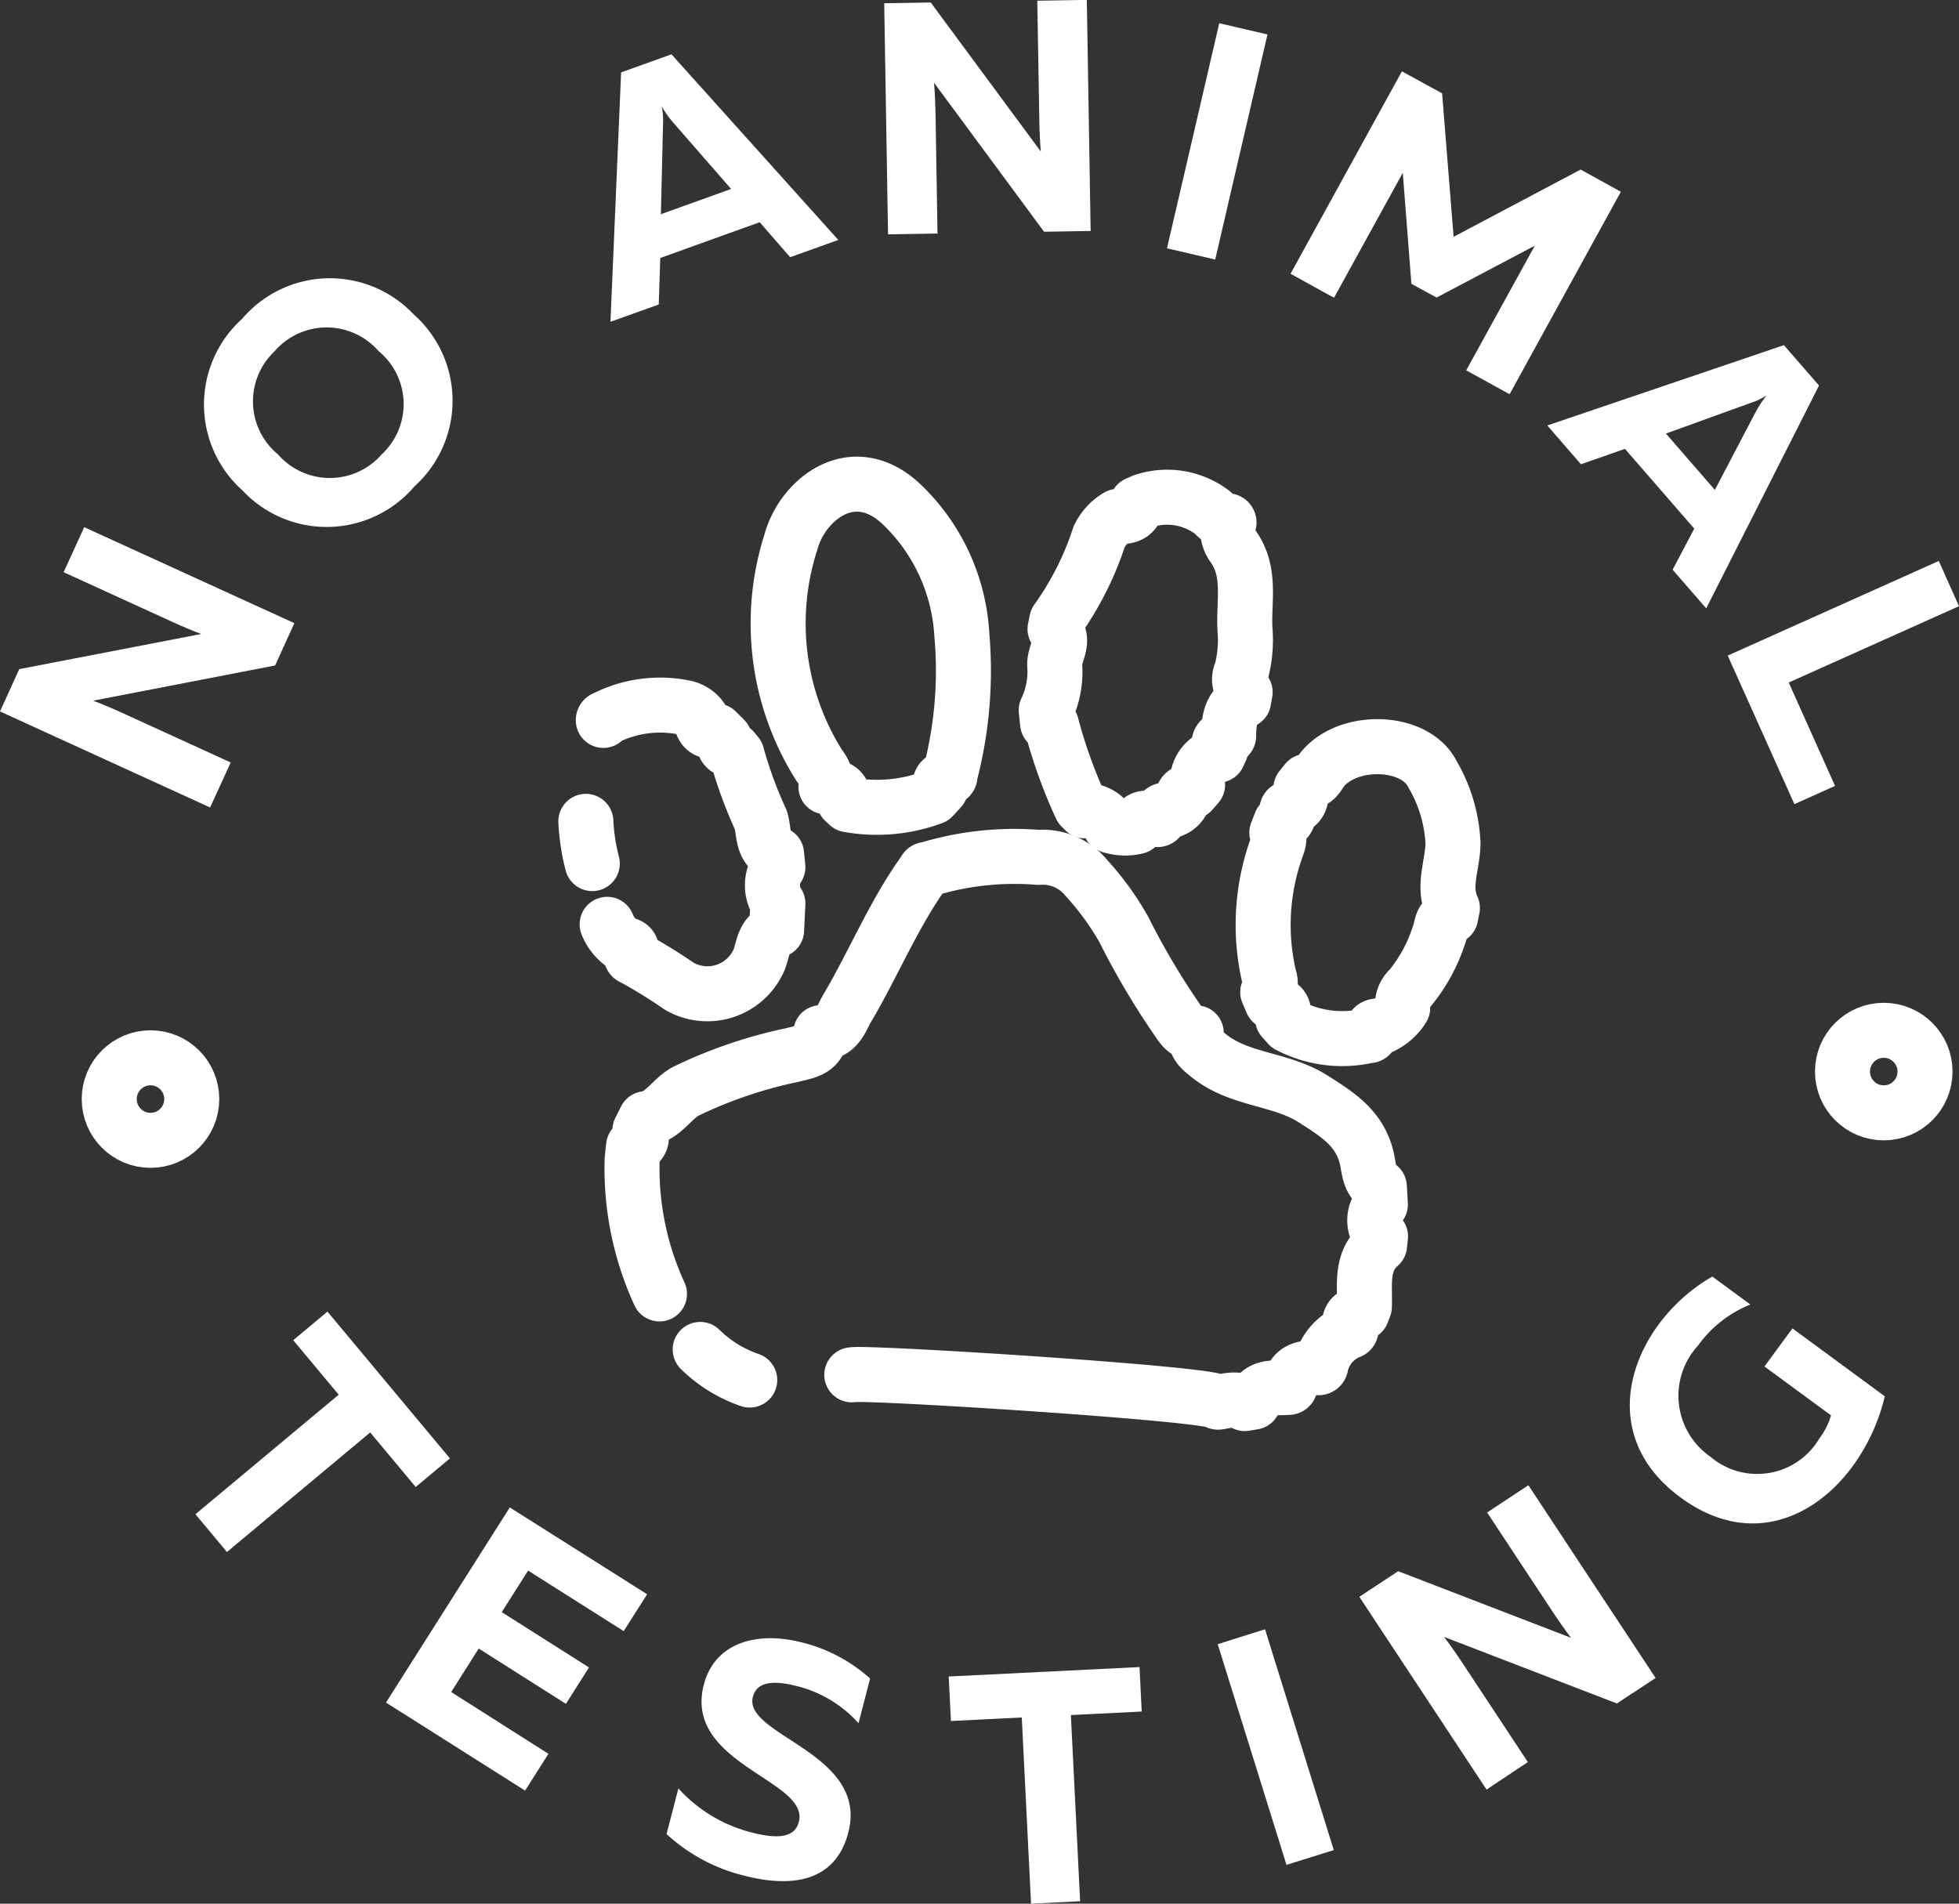 <svg xmlns="http://www.w3.org/2000/svg" width="71.205" height="69.199" viewBox="0 0 71.205 69.199">
  <rect x="0" y="0" width="71.205" height="69.199" fill="#333333" stroke="none"/>
  <g id="Group_300" data-name="Group 300" transform="translate(1.47 74.952)">
    <g id="Group_294" data-name="Group 294">
      <path id="Path_803" data-name="Path 803" d="M22.5-27.918a10.907,10.907,0,0,1-.993-4.889l.051-.478c.334-.1.318-.331.234-.592L22-34.286c.635-.091.921-.693,1.438-.988A16.637,16.637,0,0,1,27.322-36.6c.42-.118,1.013-.142,1.044-.814l.038.042-.04-.041c.6.031.752-.539.947-.868.979-1.651,1.7-3.447,2.833-5.015a.059.059,0,0,1,.077-.048,10.844,10.844,0,0,1,4.055-.442,2.039,2.039,0,0,1,1.733.739,10.224,10.224,0,0,1,1.371,1.885,27.4,27.4,0,0,0,1.986,3.348c.153.229.316.449.643.407-.087.425.186.613.48.847,1.109.881,2.593.805,3.775,1.557.916.583,1.745,1.1,1.968,2.261.061.319.084.718.433.929l.038.645a.915.915,0,0,0,.005,1.158l-.034.321c-.706.616-.519,1.453-.553,2.235l-.084.223c-.349.054-.546.21-.4.6a.069.069,0,0,1-.059.079,1.725,1.725,0,0,0-1.041,1.255.085.085,0,0,1-.1.06c-.488-.008-.939.04-1.011.665a.063.063,0,0,1-.077.05c-.475.05-1.036-.1-1.262.538l-.313.052c-.216-.265-.877-.039-.983-.052-.038-.3-12.89-1.112-13.3-.993" fill="none" stroke="#fff" stroke-linecap="round" stroke-linejoin="round" stroke-width="2"/>
      <path id="Path_804" data-name="Path 804" d="M25.781-24.787a4.775,4.775,0,0,1-1.8-1.112" fill="none" stroke="#fff" stroke-linecap="round" stroke-linejoin="round" stroke-width="2"/>
      <path id="Path_805" data-name="Path 805" d="M40.668-45.209a.065.065,0,0,1-.089.043c-.29-.037-.613-.166-.736.263a1.747,1.747,0,0,1-.964-.038.946.946,0,0,0-.922-.539l-.137-.137A18.049,18.049,0,0,1,36.749-48.6c-.007-.029-.092-.04-.141-.059l-.05-.477a3.224,3.224,0,0,0,.308-1.636c-.018-.442.4-.881.012-1.315l.064-.311a11.193,11.193,0,0,0,1.537-3.037,1.718,1.718,0,0,1,.689-.748c.347.03.619-.054.686-.45l.223-.1a2.712,2.712,0,0,1,2.521.411c.159.144.3.324.549.3a.061.061,0,0,1,.053.073.955.955,0,0,0,.143.846c.685.954.376,2.022.44,3.043a4.516,4.516,0,0,1-.132,1.522.63.63,0,0,0,.136.745l-.054.312c-.5.276-.53.76-.548,1.248a.059.059,0,0,1-.044.081c-.292.029-.371.173-.234.433l-.1.217a.989.989,0,0,0-.748,1.079l-.21.244c-.251-.02-.365.094-.342.345a.689.689,0,0,1-.427.347Q40.706-45.6,40.668-45.209Z" fill="none" stroke="#fff" stroke-linecap="round" stroke-linejoin="round" stroke-width="2"/>
      <path id="Path_806" data-name="Path 806" d="M29.362-45.7l-.153-.145c-.009-.442-.289-.531-.657-.505v0a1,1,0,0,0-.231-.759,9.662,9.662,0,0,1-1.05-8.118c.413-1.57,2.289-3.086,4.067-1.359a7.1,7.1,0,0,1,2.151,4.69,14.879,14.879,0,0,1-.436,5.131.058.058,0,0,1-.042.082c-.264.013-.363.147-.292.4l-.29.313A5.819,5.819,0,0,1,29.362-45.7Z" fill="none" stroke="#fff" stroke-linecap="round" stroke-linejoin="round" stroke-width="2"/>
      <path id="Path_807" data-name="Path 807" d="M45.365-37.68l-.215-.243c.118-.359-.049-.535-.386-.6l-.155-.36a.634.634,0,0,0,.054-.547,8.3,8.3,0,0,1,.243-4.634c.061-.2.187-.4.034-.621l.142-.367c.247-.058.329-.2.224-.438a.063.063,0,0,1,.052-.076c.442-.063.5-.364.457-.731l.2-.251c.353.042.429-.261.6-.463.96-1.134,3.354-1.056,3.981.2a5.441,5.441,0,0,1,.747,2.517c-.009.78-.389,1.567-.022,2.348l-.063.312c-.364.058-.314.4-.411.628a5.9,5.9,0,0,1-1.062,1.972.8.8,0,0,0-.271.72,1.793,1.793,0,0,1-.754.674c-.245-.063-.386.024-.409.282a.059.059,0,0,1-.078.048A4.183,4.183,0,0,1,45.365-37.68Z" fill="none" stroke="#fff" stroke-linecap="round" stroke-linejoin="round" stroke-width="2"/>
      <path id="Path_808" data-name="Path 808" d="M20.46-48.765a.064.064,0,0,1,.057-.074,4.408,4.408,0,0,1,2.927-.385,1,1,0,0,1,.568.374c.013.361.183.534.556.47l.3.3c-.064.263.043.391.31.39l.136.164a15.343,15.343,0,0,0,.87,2.376c.128.415.028,1,.572,1.242l.048.477a1.2,1.2,0,0,0,0,1.321l-.047.969c-.548.216-.47.806-.7,1.209a2.045,2.045,0,0,1-2.832.834,19.022,19.022,0,0,0-1.7-1.048.06.06,0,0,1-.049-.078c.066-.258-.025-.4-.3-.4a1.607,1.607,0,0,1-.577-.728" fill="none" stroke="#fff" stroke-linecap="round" stroke-linejoin="round" stroke-width="2"/>
      <path id="Path_809" data-name="Path 809" d="M20.058-43.561a7.626,7.626,0,0,1-.234-1.534" fill="none" stroke="#fff" stroke-linecap="round" stroke-linejoin="round" stroke-width="2"/>
    </g>
    <g id="Group_296" data-name="Group 296">
      <g id="Group_295" data-name="Group 295">
        <path id="Path_810" data-name="Path 810" d="M6.167-45.6-1.47-49.091l.7-1.538,6.614-1.277c-.327-.123-.714-.286-1.063-.446l-3.938-1.8.748-1.637L9.23-52.3l-.7,1.538L1.915-49.482c.326.122.713.286,1.063.446l3.938,1.8Z" fill="#fff"/>
        <path id="Path_811" data-name="Path 811" d="M7.329-63.361a4.19,4.19,0,0,1,6.243-.158,4.191,4.191,0,0,1,.023,6.246,4.189,4.189,0,0,1-6.243.157A4.19,4.19,0,0,1,7.329-63.361Zm1.2,1.162a2.5,2.5,0,0,0,.106,3.766,2.5,2.5,0,0,0,3.767,0,2.493,2.493,0,0,0-.113-3.757A2.5,2.5,0,0,0,8.525-62.2Z" fill="#fff"/>
        <path id="Path_812" data-name="Path 812" d="M20.719-63.255l.387-9.065,1.83-.658L29-66.23l-1.75.628-1.107-1.272-3.614,1.3-.055,1.691Zm1.833-3.911,2.552-.917L22.979-70.52a3.643,3.643,0,0,1-.394-.56,2.757,2.757,0,0,1,.043.686Z" fill="#fff"/>
        <path id="Path_813" data-name="Path 813" d="M30.808-66.434l-.139-8.4,1.691-.027,4,5.416c-.029-.348-.048-.767-.054-1.151l-.073-4.33,1.8-.03.139,8.4-1.692.028-4-5.416c.03.347.048.767.055,1.151l.071,4.329Z" fill="#fff"/>
        <path id="Path_814" data-name="Path 814" d="M44.6-73.7l-1.9,8.182-1.753-.408,1.9-8.181Z" fill="#fff"/>
        <path id="Path_815" data-name="Path 815" d="M57.444-67.981,53.4-60.622l-1.577-.868,2.493-4.531-3.57,1.885-.915-.5-.313-4.034-2.5,4.542L45.438-65l4.048-7.359,1.461.8.418,5.215,4.618-2.445Z" fill="#fff"/>
        <path id="Path_816" data-name="Path 816" d="M54.771-59.486l8.6-2.92,1.276,1.468-4.1,8.1-1.221-1.405.786-1.493-2.519-2.9-1.6.56Zm4.311.294,1.779,2.048,1.5-2.864a3.767,3.767,0,0,1,.381-.569,2.8,2.8,0,0,1-.625.288Z" fill="#fff"/>
        <path id="Path_817" data-name="Path 817" d="M69.735-52.917l-6.189,2.775,1.684,3.758-1.478.663-2.423-5.4L69-54.561Z" fill="#fff"/>
      </g>
    </g>
    <g id="Group_299" data-name="Group 299">
      <g id="Group_298" data-name="Group 298">
        <g id="Group_297" data-name="Group 297">
          <path id="Path_818" data-name="Path 818" d="M14.884-21.938,13.64-20.9l-1.654-1.982L6.779-18.536,5.633-19.909l5.208-4.345L9.188-26.235l1.244-1.039Z" fill="#fff"/>
          <path id="Path_819" data-name="Path 819" d="M22.052-17,21.2-15.66l-3.474-2.2-.958,1.51,3.171,2.011L19.1-13.016,15.93-15.027l-1,1.581L18.464-11.2l-.849,1.337-5.055-3.2,4.5-7.093Z" fill="#fff"/>
          <path id="Path_820" data-name="Path 820" d="M27.683-15.247a5.75,5.75,0,0,1,2.473,1.31l-.421,1.625a4.435,4.435,0,0,0-2.322-1.369c-.885-.216-1.39-.087-1.518.412-.365,1.4,4.218,2.034,3.47,4.926-.472,1.822-2.083,2.013-3.79,1.571a6.426,6.426,0,0,1-2.817-1.51l.43-1.66a5.375,5.375,0,0,0,2.657,1.6c.94.244,1.572.2,1.722-.384.394-1.521-4.2-2.1-3.456-4.983C24.518-15.273,26.08-15.661,27.683-15.247Z" fill="#fff"/>
          <path id="Path_821" data-name="Path 821" d="M39.949-14.354l.08,1.617-2.575.128.336,6.768-1.784.088-.337-6.768-2.575.128-.08-1.617Z" fill="#fff"/>
          <path id="Path_822" data-name="Path 822" d="M44.511-15.727,47.01-7.7l-1.719.536-2.5-8.022Z" fill="#fff"/>
          <path id="Path_823" data-name="Path 823" d="M52.563-9.9l-4.625-7.007,1.412-.931,6.282,2.421c-.211-.278-.452-.621-.664-.942l-2.385-3.613,1.5-.991,4.625,7.007L57.3-13.03l-6.282-2.42c.211.277.452.62.664.941L54.064-10.9Z" fill="#fff"/>
          <path id="Path_824" data-name="Path 824" d="M58.805-26.789a6.394,6.394,0,0,1,1.964-1.76l1.382,1.017a4.333,4.333,0,0,0-1.908,1.5A2.691,2.691,0,0,0,60.7-22a2.623,2.623,0,0,0,3.961-.665,2.618,2.618,0,0,0,.422-.838l-2.419-1.777,1.017-1.384,3.357,2.468a7.077,7.077,0,0,1-1.167,2.54c-1.394,1.9-3.772,2.963-6.259,1.136C57.159-22.321,57.439-24.932,58.805-26.789Z" fill="#fff"/>
        </g>
      </g>
    </g>
    <circle id="Ellipse_36" data-name="Ellipse 36" cx="1.5" cy="1.5" r="1.5" transform="translate(2.5 -36.5)" fill="none" stroke="#fff" stroke-linecap="round" stroke-linejoin="round" stroke-width="2"/>
    <circle id="Ellipse_37" data-name="Ellipse 37" cx="1.5" cy="1.5" r="1.5" transform="translate(65.5 -37.5)" fill="none" stroke="#fff" stroke-linecap="round" stroke-linejoin="round" stroke-width="2"/>
  </g>
</svg>
